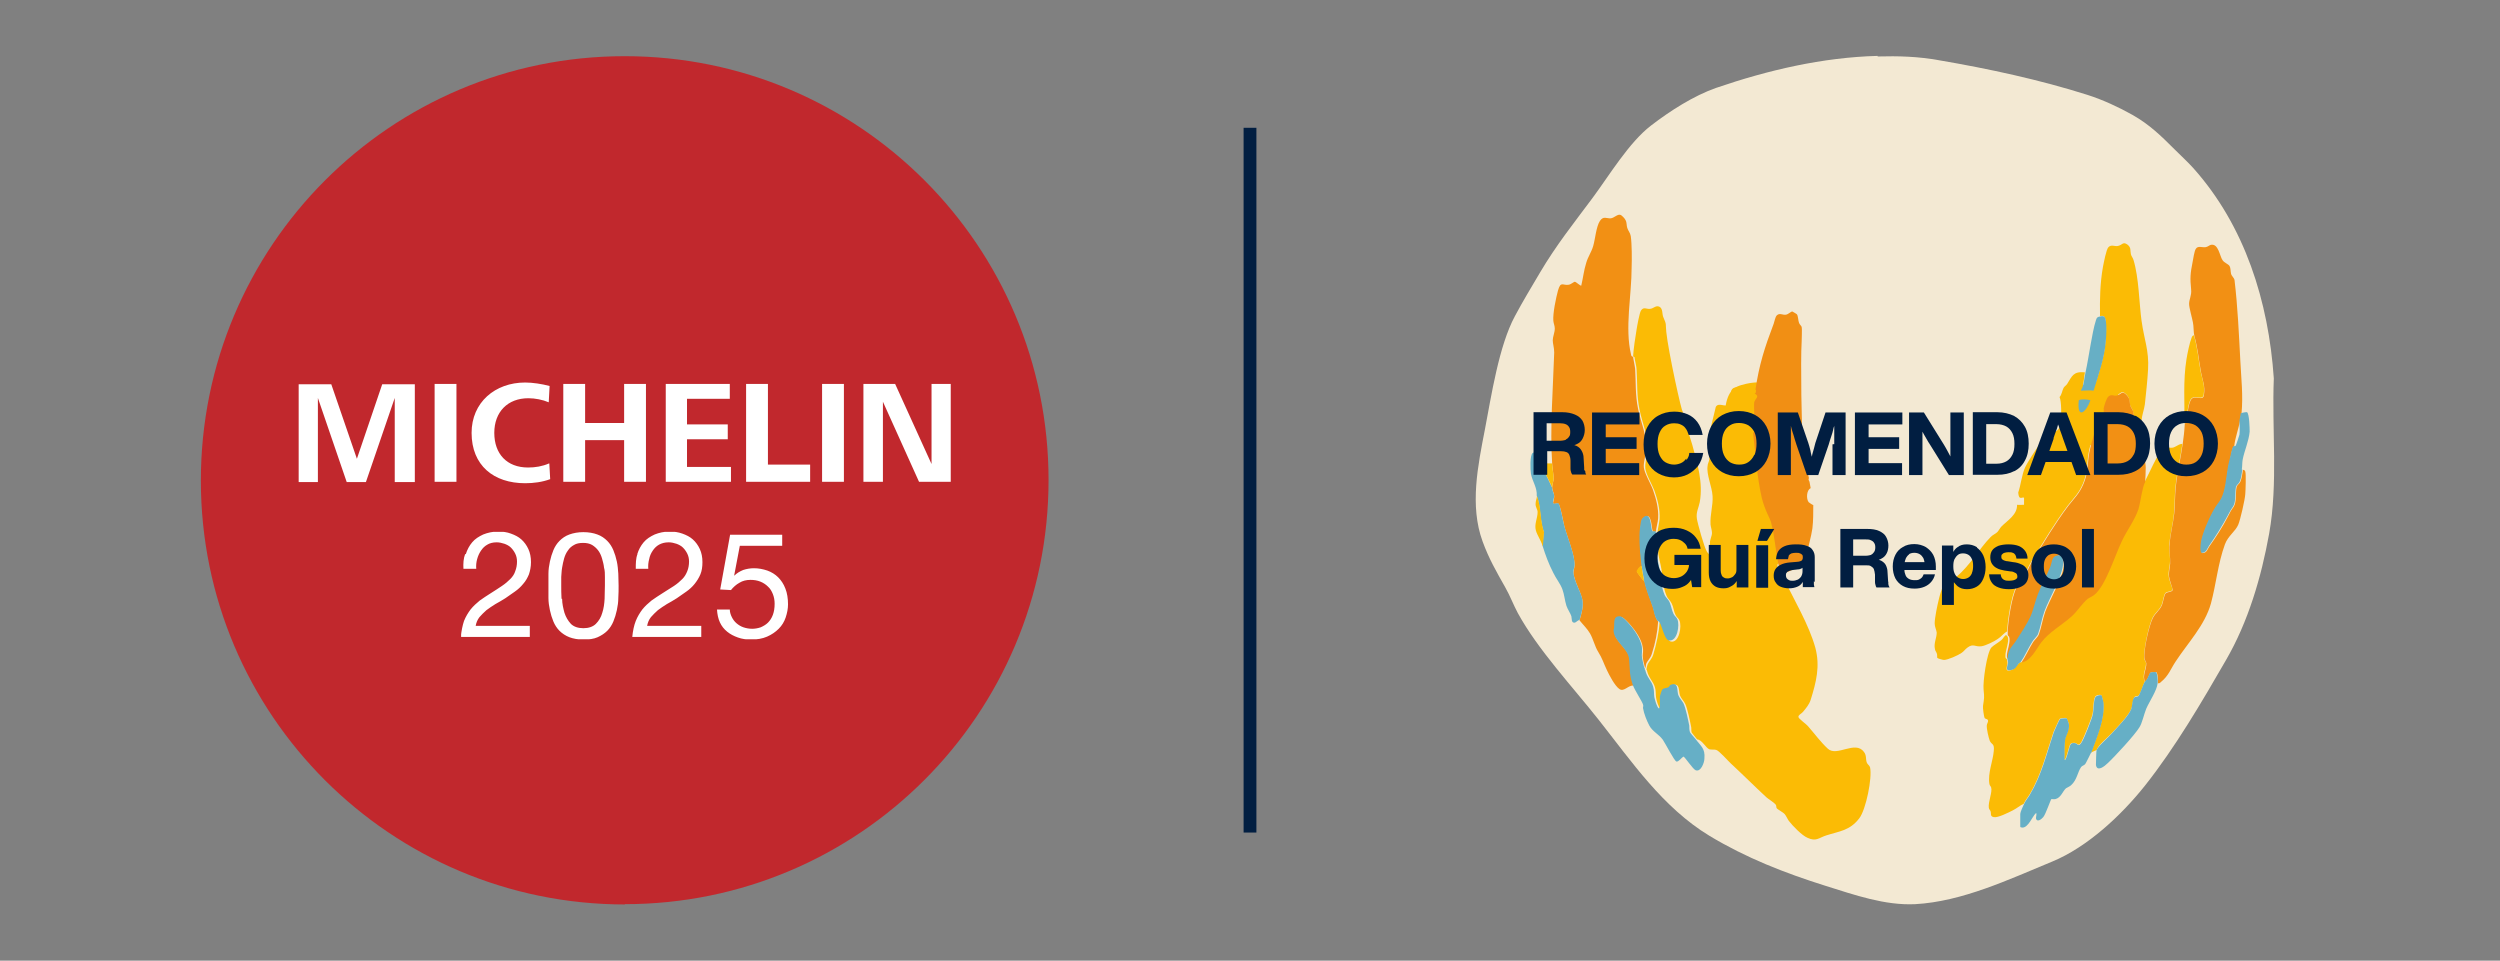 <?xml version="1.0" encoding="UTF-8"?>
<svg id="Capa_2" data-name="Capa 2" xmlns="http://www.w3.org/2000/svg" xmlns:xlink="http://www.w3.org/1999/xlink" viewBox="0 0 85.88 33">
  <rect x="0" y="0" width="85.88" height="33" fill="#808080" stroke="none"/>
  <defs>
    <style>
      .cls-1 {
        fill: none;
      }

      .cls-2 {
        fill: #f18f14;
      }

      .cls-3 {
        fill: #67afc5;
      }

      .cls-4 {
        fill: #f29014;
      }

      .cls-5 {
        fill: #fff;
      }

      .cls-6 {
        fill: #fbbb05;
      }

      .cls-7 {
        fill: #011e41;
      }

      .cls-8 {
        fill: #c1282d;
      }

      .cls-9 {
        fill: #f3e9d3;
      }

      .cls-10 {
        clip-path: url(#clippath);
      }

      .cls-11 {
        fill: #66afc6;
      }
    </style>
    <clipPath id="clippath">
      <rect class="cls-1" x="15.84" y="18.27" width="11.24" height="3.69"/>
    </clipPath>
  </defs>
  <g id="Capa_2-2" data-name="Capa 2">
    <g id="Capa_1-2" data-name="Capa 1-2">
      <g>
        <rect class="cls-1" width="42.92" height="33"/>
        <rect class="cls-1" x="42.96" width="42.92" height="33"/>
        <g>
          <g>
            <path class="cls-9" d="M64.49,1.94c.72-.02,1.41,0,2.12.13,1.7.29,3.46.67,5.1,1.19.53.17,1.07.42,1.55.69.58.33.97.71,1.44,1.18.21.21.45.43.64.64,1.78,1.99,2.59,4.59,2.77,7.23-.07,1.75.15,3.6-.16,5.33-.27,1.5-.72,3.03-1.48,4.34-.83,1.44-1.75,3.01-2.78,4.31-.81,1.02-1.98,2.12-3.2,2.62-1.48.61-3.08,1.37-4.7,1.46-1.04.05-2.09-.32-3.08-.63-1.4-.44-2.73-.96-3.99-1.72-1.6-.97-2.67-2.55-3.8-3.98-.9-1.14-2.09-2.41-2.78-3.67-.15-.28-.27-.6-.43-.88-.31-.55-.56-.98-.78-1.58-.45-1.23-.16-2.61.08-3.85.22-1.15.48-2.87,1.03-3.89.26-.49.58-1.02.87-1.51.55-.93,1.15-1.68,1.79-2.54.58-.78,1.26-1.92,2.02-2.5.65-.5,1.46-1.02,2.23-1.29,1.78-.61,3.66-1.05,5.55-1.1v.02Z"/>
            <path class="cls-6" d="M56.1,12.24c.02-.29.07-.62.12-.92.02-.13.1-.57.15-.65.09-.14.18-.05.3-.06.13,0,.21-.14.34-.07.12.07.08.25.13.36.12.27.07.21.1.5.07.69.54,2.81.56,2.72.03.31.24.82.33,1.15.18.65.38,1.31.26,1.98-.04.2-.13.34-.1.56.02.16.26,1.01.34,1.13.02.04.15.21.15.08s-.05-.22-.04-.38c0-.11.07-.23.07-.33,0-.09-.04-.2-.05-.29-.02-.35.09-.65.07-.98s-.22-.75-.17-1.04c0-.07.05-.14.06-.23.02-.19-.05-.39-.05-.6,0-.1.27-1.19.27-1.19,0,0,.02-.05.08-.07.09-.02.17.02.26.02.1-.57.37-.65.53-.7,1.83-.54,1.39,1.42.45,1.61l.13.63c-.02.24,0,.86.18,1.04,0,0,0,.02.02.02,0,.16-.02.44,0,.59,0,.04.04.1.07.12.02.23.15.43.21.65.13.47.16.99.26,1.46-.12,0-.06.16-.04.23.04.12.14.2.19.3.36.75.86,1.58,1.08,2.37.17.64.03,1.18-.16,1.79-.05.16-.16.29-.27.42-.05.06-.16.1-.15.17,0,.06.27.24.34.33.21.24.43.54.67.76.31.29.94-.3,1.24.11.1.13.05.25.1.37.02.06.09.09.11.16.08.36-.14,1.45-.37,1.75-.33.43-.68.44-1.14.59-.25.08-.34.22-.64.08-.19-.08-.51-.41-.64-.58-.05-.07-.09-.17-.14-.23-.06-.07-.26-.17-.28-.21-.02-.04,0-.09-.04-.13-.06-.07-.23-.17-.31-.24-.41-.38-.81-.78-1.22-1.16-.1-.09-.41-.45-.51-.47-.07-.02-.15,0-.23-.02-.12-.04-.25-.33-.42-.34-.04-.05-.18-.22-.19-.24-.02-.07,0-.14-.02-.21-.04-.2-.12-.6-.2-.77-.04-.09-.15-.2-.18-.29-.05-.16,0-.46-.27-.34-.04.02-.04.06-.07.08-.05.03-.15.02-.2.07-.03.03-.09.21-.09.24v.36s-.02.05-.03.06c-.07-.03-.15-.31-.16-.39-.02-.12,0-.23-.04-.36-.06-.21-.21-.31-.27-.56,0-.03-.02-.04-.02-.04v-.04s.02-.1.04-.15c.05-.11.15-.18.2-.36.1-.34.19-.74.21-1.09,0,0,.04,0,.07.05.07.11.17.59.32.62.29.05.38-.54.29-.73-.03-.07-.1-.11-.13-.18-.06-.11-.07-.27-.13-.39-.05-.11-.14-.17-.18-.27-.13-.31-.13-.62-.18-.93-.03-.2-.11-.43-.11-.62,0-.14.05-.29.05-.42,0-.07-.06-.18-.07-.21,0-.09.06-.34.07-.46.02-.33-.07-.67-.18-.98-.08-.21-.29-.56-.31-.76-.02-.16.05-.39.06-.55.04-.65-.14-.89-.26-1.47-.1-.49-.07-.89-.1-1.37,0-.11-.07-.35-.07-.43l-.05-.03Z"/>
            <path class="cls-4" d="M56.1,12.24c0,.08.06.32.07.43.03.48,0,.88.1,1.37.12.58.3.82.26,1.47,0,.17-.08.39-.06.55.02.2.23.54.31.76.11.31.2.65.18.98,0,.12-.08.36-.07.46-.03,0-.09.02-.11-.01-.05-.07-.03-.51-.19-.52-.06,0-.16.07-.18.13-.04.1-.07.41-.07.53,0,.33.03.73.07,1.06-.06,0-.17.15-.17.19,0,.03.21.3.26.34.06.3.2.6.29.89.06.19.05.31.17.48-.02.35-.1.76-.21,1.09-.05.18-.15.24-.2.36-.02.05,0,.11-.04.15-.03-.12-.08-.31-.08-.42,0-.1.03-.18,0-.3-.03-.25-.25-.57-.42-.76-.07-.08-.25-.28-.34-.28-.27,0-.15.3-.21.48,0,.38.49.6.53.98s0,.52.13.9c-.19-.02-.33.23-.49.12s-.35-.48-.43-.65c-.12-.25-.15-.39-.3-.63-.11-.17-.17-.44-.28-.63-.1-.17-.24-.3-.36-.45.07-.25.15-.49.09-.74-.07-.28-.25-.56-.3-.88,0-.09.04-.19.04-.28,0-.37-.25-.95-.35-1.32-.03-.12-.14-.75-.21-.79-.05-.03-.16.05-.18-.02,0-.03.05-.17.04-.24,0-.09-.06-.17-.07-.28,0-.12.05-.22.05-.32,0-.15-.04-.35-.05-.5-.08-1.23.03-2.59.07-3.83,0-.17-.05-.3-.05-.42s.07-.27.07-.4c0-.1-.04-.17-.05-.27-.02-.26.09-.78.16-1.04.1-.34.16-.16.38-.2.06-.01.18-.11.2-.1.04,0,.19.15.22.13.06-.25.09-.53.17-.78.06-.21.18-.37.24-.58.07-.24.1-.66.23-.86.12-.18.23-.08.37-.09.12-.01.23-.15.33-.12.05.01.16.13.18.18.05.09.03.18.06.27.03.1.1.16.12.28.04.26.04.8.03,1.08,0,.95-.24,2.08-.02,2.99,0,.04.03.07.06.08v-.02Z"/>
            <path class="cls-6" d="M74.97,15.24c-.07.5-.19,1-.24,1.5-.03.29-.02.59-.05.89-.03.36-.13.71-.16,1.07-.01.22.04.44.02.65-.01.16-.06.27-.04.44,0,.11.14.44.13.46-.02.09-.2.05-.25.13-.05.06-.08.29-.12.39-.08.19-.22.27-.31.44-.13.25-.33,1.15-.29,1.41,0,.06.06.11.06.16,0,.21-.15.43-.04.63-.05.09-.16.44-.21.48-.03.03-.09.02-.13.04-.07.04-.08.29-.11.38-.07.24-.5.67-.68.87-.11.12-.5.44-.52.58l-.2.09c.19-.53.48-1.15.42-1.72,0-.04-.05-.23-.07-.25-.04-.03-.19,0-.21.06-.07.13-.05.43-.09.6-.03.14-.31.83-.38.95-.11.17-.13.05-.22.03-.05-.01-.11,0-.15.03-.06.06-.12.45-.2.55-.04,0-.02-.05-.02-.08,0-.17,0-.45.02-.6.03-.19.16-.32.13-.56,0-.03-.06-.18-.07-.19-.03-.02-.19,0-.23.02-.03.02-.19.4-.22.46-.25.74-.41,1.45-.82,2.14-.07.12-.13.17-.2.32-.13.06-.24.16-.38.23s-.51.26-.65.23-.08-.12-.11-.2c-.01-.04-.05-.06-.06-.12-.03-.19.13-.55.08-.7-.01-.04-.05-.06-.06-.12-.06-.37.12-.78.15-1.13.03-.28-.08-.21-.14-.36-.04-.11-.11-.41-.1-.52,0-.06.06-.12.04-.18-.02-.05-.09-.04-.11-.07-.03-.04-.07-.36-.06-.42.04-.27.05-.28.02-.56-.03-.26.11-1.27.27-1.45.08-.08.25-.17.35-.26.06-.05.08-.13.16-.17,0,.03.05.05.05.07.06.15-.09.48-.08.66,0,.04,0,.08.05.1,0,.05.02.09.02.14,0,.09-.11.3.09.25.16-.04.18-.12.27-.22.02-.02.06-.04.07-.05.32-.05.5-.45.68-.69.27-.35.72-.6,1.05-.9.19-.17.37-.46.55-.6.07-.06.16-.08.23-.14.39-.31.72-1.37.94-1.84.17-.36.44-.7.57-1.1.07-.23.13-.77.23-.93,0,0,.05-.02.06-.06.16-.31.35-.75.53-1.02.14-.21.21-.08.39-.1.1-.01.2-.11.31-.13h.04Z"/>
            <path class="cls-4" d="M76.99,14.2c0,.06-.03.17-.04.24-.05.3-.17.59-.2.89-.07.03-.12.37-.14.47-.11.4-.1.76-.21,1.13-.09.3-.19.34-.32.57-.16.27-.43.88-.46,1.18,0,.06-.02.3.03.32.17,0,.18-.15.26-.25.2-.28.47-.7.62-1,.09-.17.09-.19.2-.34.11-.17.06-.5.1-.67.02-.09.09-.11.13-.19.05-.11.07-.29.09-.41.04,0,.07.02.08.06.03.09.01.65,0,.77-.01.19-.17.88-.24,1.05-.1.24-.35.38-.46.68-.24.66-.3,1.36-.48,2.03-.21.75-.79,1.35-1.21,1.99-.18.27-.24.49-.51.71-.03.03-.05.05-.1.04,0-.06,0-.36-.06-.38-.03,0-.17,0-.2.02-.02.02-.07.16-.1.21-.02.04-.07.07-.08.1-.11-.2.05-.43.04-.63,0-.05-.05-.1-.06-.16-.05-.26.16-1.17.29-1.41.09-.17.23-.25.31-.44.04-.1.07-.33.12-.39.06-.07.23-.04.25-.13,0-.02-.12-.36-.13-.46-.01-.17.03-.29.04-.44.01-.21-.04-.43-.02-.65.02-.36.12-.71.16-1.07.03-.3.02-.59.05-.89.05-.51.17-1,.24-1.5.03-.2.06-.46.07-.67.1-.21.1-.66.21-.84.12-.21.42.07.45-.17.05-.31-.05-.5-.1-.78-.08-.43-.11-.83-.23-1.25-.03-.1-.02-.35-.05-.47-.03-.16-.13-.5-.13-.63,0-.16.09-.29.07-.49-.04-.4-.03-.55.05-.95.02-.1.06-.38.11-.45.07-.12.22-.04.34-.06.07-.01.13-.07.18-.08.26-.05.3.39.4.53.06.09.2.13.24.2s.03.17.05.26c.02.09.1.13.12.22.11.92.15,1.85.2,2.78.03.62.1,1.18.04,1.81h-.01Z"/>
            <path class="cls-2" d="M61.96,15.01c.04.12.12.24.13.36.03.21-.03.48-.02.71,0,.12.05.23.07.34,0,.04-.04.02.02.13l.04.22c-.14.06-.16.36-.07.48.02.02.14.1.16.1,0,.27,0,.54-.03.8-.03.22-.18.88-.29,1.05-.11.18-.33.36-.52.43-.28.11-.31,0-.36-.26-.1-.47-.13-.99-.26-1.46-.02-.08-.21-.4-.31-.81-.16-.7-.23-1.61-.23-1.61l-.07-.62s.12-.1.18-.12l-.16-.25c.05-.06,0-.54.02-.67.02-.14.21-.2.02-.31.03-.03.02-.07.02-.11.13-.89.32-1.47.63-2.29.03-.08.05-.23.11-.29.1-.09.2,0,.31-.02.08-.01.17-.11.22-.11,0,0,.16.09.16.1.04.06.04.21.07.29.02.06.08.1.09.14.02.07,0,.43,0,.53-.04.58,0,3.16.04,3.27l.03-.02Z"/>
            <path class="cls-11" d="M56.5,22.95v.04l.02.04c.06.25.21.35.27.56.04.13.02.24.04.36.02.09.09.36.16.39,0,0,.03-.05.03-.06v-.36s.06-.22.09-.24c.05-.05.15-.04.2-.07.04-.02.04-.07.07-.08.29-.12.22.18.27.34.03.09.13.2.18.29.08.17.16.57.2.77,0,.07,0,.14.02.21,0,.03.15.19.19.24.19.26.34.32.31.68,0,.13-.12.47-.3.4-.1-.04-.37-.46-.42-.47-.06.03-.17.19-.24.17-.07-.01-.39-.64-.47-.75-.14-.19-.35-.28-.46-.48-.09-.17-.19-.42-.22-.61,0-.04.02-.08,0-.12-.02-.09-.28-.48-.35-.67-.13-.38-.09-.53-.13-.9s-.53-.6-.53-.98c.06-.18-.06-.49.21-.48.1,0,.27.2.34.28.17.19.38.51.42.76.02.12,0,.2,0,.3,0,.11.06.3.08.42l.02.02Z"/>
            <path class="cls-11" d="M71.83,25.86s-.17.35-.2.39c-.05.05-.1.05-.14.1-.12.17-.14.44-.34.62-.05.05-.12.07-.18.11-.12.11-.17.32-.36.37-.04.01-.11,0-.14,0-.03.02-.19.51-.28.62-.06.07-.21.19-.25.05-.01-.04.05-.22-.01-.18-.12.12-.25.48-.45.49-.03,0-.08-.01-.08-.03v-.44c0-.06.1-.28.13-.34.07-.15.13-.2.2-.32.41-.69.57-1.4.82-2.14.02-.06.19-.44.22-.46.03-.02.2-.03.23-.02.01,0,.06.16.07.19.03.24-.1.37-.13.56-.02.15-.02.43-.02.6,0,.02-.01.08.02.08.08-.1.14-.49.2-.55.04-.04.09-.04.15-.03.08.02.11.15.22-.03.08-.12.35-.8.38-.95.04-.17.02-.47.09-.6.03-.05.17-.09.21-.06.02.01.06.21.07.25.05.58-.23,1.19-.42,1.72h-.01Z"/>
            <path class="cls-11" d="M52.79,17.04c.02-.3-.15-.49-.2-.77-.02-.13-.04-.63.06-.71.02-.02.17-.05.2-.03.04.02.08.31.1.37,0,.04.05.07.06.09,0,.04,0,.1.03.16.08.2.19.4.28.6,0,.11.06.19.07.28,0,.07-.05.21-.04.24.02.07.12,0,.18.02.07.04.17.67.21.79.1.37.35.95.35,1.32,0,.08-.05.19-.04.28.04.32.23.6.3.88.06.26-.02.5-.09.74-.06,0-.11.08-.17.09-.12.01-.09-.14-.11-.22-.03-.1-.13-.24-.17-.36-.06-.19-.07-.38-.14-.57s-.22-.37-.31-.56c-.16-.31-.27-.61-.37-.93l.04-.48c-.14-.4-.09-.84-.24-1.24h0Z"/>
            <path class="cls-3" d="M77.03,16.13c-.02.12-.04.31-.09.41-.03.08-.1.1-.13.19-.04.18.01.51-.1.67s-.11.18-.2.34c-.16.3-.42.72-.62,1-.07.1-.09.25-.26.25-.06-.02-.04-.26-.03-.32.03-.31.3-.91.46-1.18.13-.23.23-.27.32-.57.11-.37.1-.73.21-1.13.03-.09.08-.44.14-.47.01,0,.05.02.07-.01s.12-.34.13-.38c.02-.16,0-.33,0-.49.01-.07.04-.18.04-.24.03-.02.21-.05.22-.04.08.06.09.55.09.67-.03.33-.18.65-.24.96-.02.11-.01.23-.03.34h.02Z"/>
            <path class="cls-11" d="M73.68,23.42s.06-.07.08-.1c.03-.05.08-.19.1-.21.03-.02.16-.03.2-.02.05.02.07.32.06.38-.03.26-.28.62-.39.87-.08.19-.14.5-.24.65-.15.25-.85,1.01-1.09,1.23-.1.1-.36.31-.4.06,0-.05.01-.45.02-.5.03-.13.41-.45.52-.58.18-.2.62-.64.68-.87.03-.1.03-.34.11-.38.04-.02.1-.01.13-.04.05-.05.16-.4.21-.48h.01Z"/>
            <path class="cls-6" d="M75.37,11.53c.12.42.15.82.23,1.25.06.28.15.47.1.78-.04.23-.33-.04-.45.17-.11.19-.11.63-.21.84.01-.74-.05-1.49.07-2.23.03-.19.11-.58.18-.75.02-.04.03-.07.08-.07h0Z"/>
            <path class="cls-6" d="M52.99,18.75c-.06-.2-.18-.35-.23-.53-.06-.21.06-.42.06-.63,0-.09-.07-.16-.07-.27s.04-.19.05-.28c.15.4.1.84.24,1.24l-.04.48h-.01Z"/>
            <path class="cls-6" d="M53.32,15.93c0,.15.05.35.05.5,0,.1-.05.2-.05.32-.08-.2-.2-.4-.28-.6-.02-.06-.02-.12-.03-.16.06-.11.21-.06.31-.07h0Z"/>
            <path class="cls-6" d="M60.32,13.4s0,.08-.02.11c-.18-.11-.67-.13-.84-.04.04-.23.28-.15.43-.18.05-.01.07-.06.14-.06.15,0,.2.11.3.18h0Z"/>
            <path class="cls-3" d="M56.39,19.44c-.04-.32-.08-.73-.07-1.06,0-.12.03-.43.07-.53.03-.06.12-.14.18-.13.16.02.14.45.19.52.02.03.08,0,.11.01,0,.03.06.14.07.21,0,.13-.05.29-.05.42,0,.19.08.43.11.62.04.32.05.62.18.93.04.1.13.15.18.27s.07.27.13.39c.03.07.1.11.13.18.09.2,0,.78-.29.73-.15-.02-.24-.51-.32-.62-.03-.05-.07-.05-.07-.05-.12-.18-.11-.3-.17-.48-.1-.29-.23-.6-.29-.89-.03-.16-.07-.38-.09-.53h0Z"/>
            <path class="cls-4" d="M56.52,23.04l-.02-.04s0,.01.02.04Z"/>
            <path class="cls-6" d="M56.39,19.44c.02.15.06.38.09.53-.05-.04-.26-.31-.26-.34,0-.04.11-.2.17-.19Z"/>
            <path class="cls-6" d="M57.33,13.73c.18.03.1.4.02.4h-.39v-.4c.11.01.26-.02.37,0Z"/>
            <path class="cls-6" d="M73.57,11.05c-.09-.65-.09-1.49-.28-2.12-.02-.07-.08-.14-.09-.2-.03-.13.02-.22-.12-.33-.16-.11-.17.02-.33.05-.12.02-.22-.06-.32.04-.08.08-.16.54-.19.68-.1.57-.11,1.12-.1,1.69.13-.03.17.01.19.15.03.16.02.51,0,.68-.03.49-.18.96-.33,1.43-.06,0-.13.02-.2.05-.1.04-.18.05-.25.06.04-.14.04-.29.07-.44-.4-.04-.44.13-.61.4-.03.05-.09.08-.12.13-.05.09-.06.23-.14.32.07.15.06.65.05.83-.02.31-.18.4-.47.41,0,.16-.15.22-.23.33-.14.19-.45.66-.54.86-.11.25-.14.59-.23.85.02.3.15.13.2.18v.24c-.07,0-.17.01-.24,0,.01.34-.32.53-.53.74-.06.06-.1.15-.15.2-.06.06-.17.1-.23.17-.39.4-.71.98-1.16,1.35-.11.09-.4.24-.47.35-.05.07-.13.35-.15.45-.05.2-.14.63-.14.82,0,.11.06.22.07.31,0,.19-.11.37-.06.57,0,.05.06.11.07.17.01.04,0,.11.01.13.01.02.19.07.23.07.13,0,.49-.16.6-.24.08-.05.13-.13.2-.18.21-.16.26-.02.49-.05.14-.02.45-.17.57-.26.12-.08.19-.19.31-.25.01-.36.14-1.2.3-1.51.07-.14.2-.24.27-.37.1-.17.15-.34.26-.52.4-.65.79-1.31,1.25-1.92.21-.27.38-.42.52-.75.17-.4.13-.67.2-1.07.02-.09.03-.17.06-.26.19.04.35.04.5-.02.29-.13,1.02-.67.99-.91-.02-.16-.33-.55-.54-.81.11-.05.14-.16.3.02.12.14.07.23.12.37.02.06.07.1.09.18.02.07.03.17.03.25.05,0,.07-.05.12-.05,0,0,.08.12.15.11,0-.13.09-.38.11-.54.04-.38.09-.82.11-1.2.04-.64-.14-1.05-.22-1.65h0Z"/>
            <path class="cls-4" d="M72.26,14.06c.01-.09.1-.39.17-.44.11-.09.18-.01.28-.03.16-.03.18-.21.36,0,.12.14.07.23.12.37.02.06.07.1.09.18.02.07.03.17.03.25.05,0,.07-.05.12-.05,0,0,.08.12.15.11,0,.03.04.29.05.32.01.04.07.07.09.11.12.22-.02.69-.03.94,0,.09.02.16.02.24,0,.17-.01.33-.02.5-.1.17-.16.7-.23.93-.13.39-.4.73-.57,1.1-.23.47-.55,1.52-.94,1.84-.07.06-.16.09-.23.14-.18.14-.36.43-.55.6-.33.3-.79.55-1.05.9-.18.24-.36.64-.68.69.14-.2.26-.48.4-.7.05-.08.17-.18.2-.27.08-.21.13-.53.22-.78.16-.43.64-1.23.64-1.65,0-.21-.06-.34-.28-.24-.1.05-.11.23-.15.34-.13.32-.3.62-.43.95-.1.25-.16.57-.27.8-.08.19-.35.61-.47.79-.18.27-.26.26-.31.64-.05-.02-.04-.06-.05-.1,0-.18.14-.51.08-.66,0-.02-.05-.04-.05-.07v-.11c.01-.36.14-1.2.3-1.51.07-.14.2-.24.27-.37.1-.17.15-.34.26-.52.4-.65.79-1.31,1.25-1.92.21-.27.38-.42.52-.75.17-.4.13-.67.2-1.07.04-.22.11-.45.17-.66.45-.07.3-.55.33-.84h0Z"/>
            <path class="cls-3" d="M69.41,22.75s-.05.03-.07.05c-.08.11-.1.19-.27.22-.21.05-.1-.16-.09-.25,0-.05-.02-.09-.02-.14.04-.37.13-.37.31-.64.12-.18.39-.61.47-.79.11-.23.17-.55.27-.8.13-.33.3-.63.43-.95.04-.11.05-.29.15-.34.22-.1.28.03.28.24,0,.41-.48,1.21-.64,1.65-.09.25-.14.57-.22.78-.03.08-.15.18-.2.27-.14.22-.26.5-.4.7Z"/>
            <path class="cls-3" d="M71.92,13.42c-.11-.02-.32,0-.44,0,.12-.2.11-.41.16-.62.07-.32.12-.65.18-.98.04-.23.11-.61.18-.82.03-.1.05-.11.15-.13.13-.03.17.01.19.15.03.16.02.51,0,.68-.04.59-.25,1.16-.42,1.72Z"/>
            <path class="cls-3" d="M71.81,13.75c-.14.41-.47.69-.4,0,.08-.05.31-.03.4,0Z"/>
          </g>
          <g>
            <path class="cls-7" d="M54.42,16.17s0-.06,0-.1l-.02-.33c0-.11-.03-.19-.07-.26-.04-.07-.09-.12-.17-.16-.02-.01-.05-.02-.08-.03.03-.01.07-.02.1-.04.09-.04.15-.11.19-.19.04-.08.07-.18.07-.29,0-.12-.03-.23-.08-.32-.06-.09-.14-.16-.26-.21s-.26-.08-.43-.08h-.99v2.15h.47v-.81h.47c.08,0,.14.01.19.03.05.02.08.05.1.1.02.05.04.11.04.2v.22s0,.02,0,.03v.02s0,.08.02.11c0,.03.02.06.04.09h.48s-.03-.04-.03-.07,0-.05-.02-.08l-.02.02ZM53.79,15.11s-.11.03-.18.03h-.48v-.6h.46c.07,0,.14.01.19.03.05.02.09.05.12.1.03.04.04.1.04.16s0,.13-.04.17c-.03.05-.07.08-.12.1h.01Z"/>
            <polygon class="cls-7" points="54.69 16.32 56.31 16.32 56.31 15.91 55.16 15.91 55.16 15.42 56.22 15.42 56.22 15.02 55.16 15.02 55.16 14.58 56.32 14.58 56.32 14.17 54.69 14.17 54.69 16.32"/>
            <path class="cls-7" d="M57.92,15.76c-.05.07-.11.12-.18.15s-.15.05-.23.05c-.11,0-.21-.03-.3-.08s-.15-.14-.2-.24c-.05-.11-.07-.24-.07-.39s.02-.28.07-.39c.05-.11.11-.19.2-.24.08-.05.18-.08.3-.08.08,0,.16.01.22.04.07.03.13.07.17.13.05.06.08.14.11.23h.48c-.03-.17-.09-.32-.18-.44s-.2-.21-.34-.27-.29-.09-.46-.09c-.21,0-.39.05-.55.14s-.28.22-.37.39-.13.37-.13.6.04.43.13.6.21.3.37.39.34.14.54.14c.17,0,.33-.03.47-.1s.26-.17.36-.29c.09-.13.15-.28.18-.45h-.48c0,.1-.05.18-.1.25v-.05Z"/>
            <path class="cls-7" d="M60.68,15.83c.09-.17.14-.37.14-.59s-.05-.42-.14-.59-.22-.3-.38-.39-.35-.14-.57-.14-.4.05-.57.14c-.16.09-.29.22-.38.39s-.14.37-.14.59.04.42.14.59c.09.17.22.3.38.39s.35.14.57.14.4-.05.57-.14c.16-.09.29-.22.38-.39ZM60.26,15.63c-.05.11-.12.19-.21.25s-.19.08-.31.08-.22-.03-.31-.08c-.09-.06-.16-.14-.21-.25s-.07-.24-.07-.39.02-.28.07-.39c.05-.11.12-.19.21-.24.09-.06.19-.08.31-.08s.23.03.32.08c.09.06.16.14.21.24.05.11.07.24.07.39s-.02.28-.07.39h0Z"/>
            <path class="cls-7" d="M62.95,15.27v1.05h.45v-2.15h-.69l-.35,1.05c-.03.12-.06.24-.1.37,0,.03-.02.07-.02.1-.02-.07-.04-.15-.05-.22-.02-.08-.04-.16-.07-.25l-.36-1.05h-.69v2.15h.45v-1.69s.02.08.03.12c.02.06.03.11.05.16s.03.11.05.17.04.12.06.19l.36,1.05h.39l.36-1.05c.03-.11.06-.2.09-.29.03-.08.05-.16.07-.25,0-.03.02-.06.03-.1,0,.1,0,.18,0,.26v.37h-.05Z"/>
            <polygon class="cls-7" points="65.34 15.91 64.19 15.91 64.19 15.42 65.24 15.42 65.24 15.02 64.19 15.02 64.19 14.58 65.35 14.58 65.35 14.17 63.72 14.17 63.72 16.32 65.34 16.32 65.34 15.91"/>
            <path class="cls-7" d="M66.04,15.29v-.46c.04.07.08.15.13.23.04.08.09.15.14.23l.64,1.03h.51v-2.15h-.46v1.51c-.03-.06-.06-.11-.09-.17-.04-.08-.09-.16-.13-.23l-.69-1.11h-.51v2.15h.46v-1.03Z"/>
            <path class="cls-7" d="M69.19,16.19c.16-.08.29-.21.37-.37.09-.16.13-.36.13-.58s-.04-.42-.13-.58-.21-.28-.37-.37c-.16-.08-.36-.13-.58-.13h-.84v2.15h.84c.23,0,.42-.04.59-.13h0ZM68.23,15.92v-1.35h.35c.13,0,.25.03.34.08s.16.13.21.23c.05.1.07.22.07.37s-.02.27-.07.37c-.05.1-.12.18-.21.23-.09.05-.2.08-.34.08h-.35Z"/>
            <path class="cls-7" d="M70.11,16.32l.16-.45h.89l.16.45h.49l-.82-2.15h-.56l-.79,2.15h.48-.01ZM70.54,15.06c.03-.08.05-.16.08-.23s.05-.14.07-.21c0-.01,0-.03.01-.04,0,.02.01.03.02.05.02.07.04.14.07.21s.05.15.08.23l.15.42h-.62l.15-.43h-.01Z"/>
            <path class="cls-7" d="M73.35,14.29c-.16-.08-.36-.13-.58-.13h-.84v2.15h.84c.23,0,.42-.04.59-.13.16-.08.29-.21.37-.37.09-.16.13-.36.13-.58s-.04-.42-.13-.58-.21-.28-.37-.37h0ZM73.3,15.61c-.05.1-.12.18-.21.23-.09.05-.2.08-.34.08h-.35v-1.35h.35c.13,0,.25.03.34.08s.16.13.21.23c.05.1.07.22.07.37s-.02.27-.07.37h0Z"/>
            <path class="cls-7" d="M76.05,14.65c-.09-.17-.22-.3-.38-.39-.16-.09-.35-.14-.57-.14s-.4.05-.57.14c-.16.09-.29.22-.38.39s-.14.37-.14.59.05.42.14.59.22.3.38.39c.16.09.35.14.57.14s.4-.05.57-.14c.16-.09.29-.22.38-.39s.14-.37.14-.59-.05-.42-.14-.59ZM75.63,15.63c-.05.11-.12.19-.21.25s-.2.08-.32.08-.22-.03-.31-.08c-.09-.06-.16-.14-.21-.25-.05-.11-.07-.24-.07-.39s.02-.28.07-.39c.05-.11.12-.19.21-.24.09-.06.19-.08.31-.08s.23.03.32.08c.09.06.16.14.21.24.05.11.07.24.07.39s-.02.28-.07.39Z"/>
            <path class="cls-7" d="M57.52,19.41h.5c0,.08-.03.15-.07.22-.05.07-.11.13-.19.17s-.17.06-.26.06c-.11,0-.21-.03-.3-.08-.08-.05-.15-.13-.19-.23-.04-.1-.07-.22-.07-.36s.02-.27.07-.37.11-.18.19-.23c.08-.05.18-.08.29-.08.08,0,.15.01.22.04s.12.07.17.12c.05.05.08.11.09.18h.45c-.02-.14-.07-.27-.16-.38-.08-.11-.19-.19-.32-.25s-.28-.09-.45-.09c-.2,0-.38.04-.53.13-.15.09-.27.21-.35.37-.08.16-.12.34-.12.55s.04.39.12.55c.08.16.19.28.33.37.15.09.32.13.51.13.13,0,.24-.02.35-.07.11-.04.2-.11.27-.21,0,0,.02-.02.02-.03l.04.25h.31v-1.11h-.92v.35Z"/>
            <path class="cls-7" d="M59.65,19.54c0,.07,0,.13-.04.18s-.07.09-.11.11c-.05.02-.09.04-.14.04s-.1,0-.14-.03c-.04-.02-.07-.05-.08-.09-.02-.04-.03-.09-.03-.14v-.89h-.41v.95c0,.12.02.22.06.3s.1.14.17.18.17.06.27.06c.08,0,.15-.01.21-.04.06-.03.12-.06.17-.11.03-.03.05-.06.08-.1v.22h.4v-1.46h-.41v.82Z"/>
            <polygon class="cls-7" points="60.37 18.58 60.7 18.58 60.95 18.17 60.49 18.17 60.37 18.58"/>
            <rect class="cls-7" x="60.33" y="18.73" width=".41" height="1.46"/>
            <path class="cls-7" d="M62.34,19.99v-.85c0-.09-.02-.17-.07-.24-.04-.07-.11-.12-.21-.15-.1-.04-.22-.05-.37-.05s-.29.02-.38.06c-.1.04-.17.1-.22.17-.05.08-.07.17-.08.28h.41s.02-.1.03-.13c.02-.03.05-.05.09-.07.04-.01.09-.02.15-.02s.11,0,.14.02c.04.01.06.03.08.05.02.02.02.06.02.09h0s0,.06-.02.08c0,.02-.04.04-.07.05-.03.01-.07.02-.11.02l-.24.02c-.13.01-.24.04-.32.08s-.14.09-.18.15-.06.14-.06.22c0,.1.02.18.07.24.04.07.1.12.18.15s.17.05.28.05.19-.02.27-.05.14-.08.18-.14c0-.01.02-.02.02-.04v.05s0,.04,0,.07v.07h.4s-.02-.06-.02-.1,0-.07,0-.1l.03.02ZM61.88,19.8s-.07.09-.12.11-.11.04-.17.04c-.05,0-.09,0-.13-.02-.03-.01-.06-.04-.08-.06-.02-.03-.03-.06-.03-.1s0-.07.02-.09c.02-.03.04-.05.08-.06.03-.02.08-.03.14-.04l.17-.02c.06,0,.1-.02.14-.04,0,0,.02-.01.02-.02v.13c0,.07-.02.13-.05.18h0Z"/>
            <path class="cls-7" d="M64.87,20.05s0-.06-.01-.09l-.02-.31c0-.1-.03-.18-.06-.24s-.09-.11-.16-.15c-.02-.01-.05-.02-.08-.03.03-.01.06-.02.09-.04.08-.04.14-.1.18-.18.04-.07.06-.17.06-.27,0-.11-.03-.21-.08-.3s-.13-.15-.24-.2c-.11-.05-.24-.07-.41-.07h-.92v2.01h.44v-.76h.44c.07,0,.13,0,.17.03s.08.05.1.1c.02.05.03.11.04.19v.25s0,.07.02.11c0,.03.02.06.03.08h.45s-.02-.04-.03-.06c0-.02-.01-.05-.02-.07h.01ZM64.28,19.06s-.1.03-.17.03h-.45v-.56h.43c.07,0,.13,0,.18.03.05.02.09.05.11.09.03.04.04.09.04.15s-.01.12-.04.16c-.03.04-.06.08-.11.1h.01Z"/>
            <path class="cls-7" d="M66.15,18.79c-.11-.06-.24-.1-.39-.1s-.28.03-.39.1c-.11.06-.2.15-.26.27-.06.12-.09.25-.09.4s.03.29.09.41c.06.11.15.2.26.26s.24.09.4.09c.12,0,.23-.02.33-.06.1-.04.18-.1.24-.17s.11-.16.13-.26h-.39s-.03.08-.06.11-.06.05-.1.07-.09.02-.14.02c-.08,0-.14-.01-.2-.04-.05-.03-.1-.07-.12-.13-.02-.05-.04-.11-.04-.18h1.08v-.12c0-.15-.03-.28-.09-.4-.06-.11-.15-.2-.26-.27ZM65.57,19.04c.05-.03.11-.05.19-.05s.14.02.19.05c.05.03.09.08.12.13.02.04.03.09.04.14h-.68s.02-.09.04-.13c.03-.06.07-.11.12-.14h-.02Z"/>
            <path class="cls-7" d="M67.9,18.79c-.1-.06-.21-.09-.34-.09s-.23.03-.32.1c-.06.04-.1.09-.14.16v-.22h-.39v2.04h.41v-.78s.08.1.13.14c.09.07.19.1.32.1s.24-.03.34-.09.17-.15.22-.27c.05-.11.08-.25.08-.4s-.03-.29-.08-.4c-.05-.11-.13-.2-.22-.27v-.02ZM67.74,19.69c-.03.07-.07.12-.12.15-.05.03-.11.05-.18.05s-.13-.02-.18-.05c-.05-.03-.09-.08-.12-.15-.03-.07-.04-.14-.04-.24s.01-.17.04-.24c.03-.06.07-.11.12-.15s.11-.05.18-.05.13.02.18.05c.05.03.09.08.12.15.03.06.04.14.04.23s-.01.17-.04.24h0Z"/>
            <path class="cls-7" d="M69.44,19.39c-.08-.04-.17-.07-.29-.08l-.18-.03c-.06,0-.1-.02-.13-.03s-.06-.03-.07-.05c-.02-.02-.02-.05-.02-.08s0-.06.03-.08c.02-.02.04-.04.08-.05.03-.01.08-.02.13-.02.06,0,.11,0,.15.02.04.01.07.04.09.07.02.03.03.07.04.13h.38c0-.1-.03-.19-.08-.26s-.12-.13-.21-.17c-.1-.04-.22-.06-.37-.06-.13,0-.25.02-.34.05-.09.04-.17.09-.21.15-.05.07-.07.15-.07.25,0,.08.02.16.06.22s.09.11.17.15c.07.04.16.06.26.08l.21.03c.06,0,.11.02.14.04.03.01.06.03.07.05.01.02.02.05.02.08s0,.06-.03.08c-.02.02-.05.04-.09.05s-.09.02-.15.02c-.07,0-.12,0-.16-.02-.04-.01-.07-.04-.1-.07-.02-.03-.04-.08-.04-.13h-.4c0,.11.04.21.09.28.05.08.13.13.23.17.1.04.22.06.36.06s.26-.02.36-.06c.1-.04.18-.09.23-.16s.08-.16.08-.26c0-.08-.02-.16-.06-.22s-.09-.11-.17-.15h-.01Z"/>
            <path class="cls-7" d="M70.95,18.79c-.12-.06-.25-.09-.4-.09s-.28.03-.4.09-.21.15-.27.27-.1.25-.1.4.03.29.1.4c.06.12.15.2.27.27.12.06.25.09.4.09s.28-.03.4-.09.21-.15.27-.27.1-.25.1-.4-.03-.29-.1-.4c-.06-.12-.15-.2-.27-.27ZM70.86,19.7c-.03.07-.07.11-.12.15-.05.03-.11.05-.18.05s-.13-.02-.19-.05c-.05-.03-.09-.08-.12-.15-.03-.06-.04-.14-.04-.24s.01-.18.04-.24c.03-.07.07-.11.12-.15.05-.03.12-.05.19-.05s.13.02.18.05c.05.03.09.08.12.15.03.07.04.15.04.24s-.01.17-.04.24Z"/>
            <rect class="cls-7" x="71.52" y="18.17" width=".41" height="2.01"/>
          </g>
        </g>
        <g>
          <path class="cls-8" d="M21.46,31.06c8.05,0,14.56-6.53,14.56-14.57S29.51,1.93,21.46,1.93s-14.56,6.53-14.56,14.58,6.53,14.56,14.57,14.56"/>
          <path class="cls-5" d="M30.33,16.55v-2.75l1.24,2.75h1.09v-3.36h-.66v2.75l-1.25-2.75h-1.09v3.36h.67ZM28.99,13.19h-.75v3.36h.75v-3.36ZM27.83,16.55v-.59h-1.45v-2.77h-.75v3.36h2.2ZM25.11,16.55v-.51h-1.51v-.95h1.4v-.51h-1.4v-.88h1.47v-.51h-2.2v3.36h2.24ZM20.1,16.55v-1.43h1.34v1.43h.75v-3.36h-.75v1.34h-1.34v-1.34h-.75v3.36h.75ZM18.86,15.92c-.23.1-.47.14-.72.14-.73,0-1.16-.47-1.16-1.19s.46-1.19,1.17-1.19c.23,0,.49.05.7.14l.03-.56c-.26-.07-.58-.12-.84-.12-1.03,0-1.84.68-1.84,1.73,0,1.12.76,1.73,1.84,1.73.29,0,.59-.04.86-.14l-.03-.54h-.01ZM15.68,13.19h-.75v3.36h.75v-3.36ZM10.92,16.56v-2.89l.99,2.89h.66l.99-2.89v2.89h.69v-3.36h-1.12l-.87,2.56-.88-2.56h-1.12v3.36h.67,0Z"/>
          <g class="cls-10">
            <path class="cls-5" d="M25.42,18.72l-.2,1.05h.01c.08-.08.18-.14.3-.19.12-.04.25-.06.37-.06.16,0,.31.03.46.08.14.05.27.13.37.23s.19.23.25.39c.06.15.09.34.09.54,0,.15-.03.3-.08.45-.05.15-.13.28-.24.39-.11.11-.24.2-.4.27-.16.07-.34.1-.56.1-.16,0-.3-.02-.44-.07-.14-.05-.26-.11-.37-.2-.11-.09-.19-.19-.25-.32-.06-.13-.09-.28-.1-.44h.44c0,.09.03.18.07.26.04.08.09.15.16.21.07.06.15.11.24.14.09.03.19.05.3.05.1,0,.2-.02.29-.05.09-.04.18-.09.25-.16.07-.07.13-.16.17-.27.04-.11.06-.23.06-.38,0-.12-.02-.23-.06-.33-.04-.1-.09-.19-.17-.26-.07-.07-.16-.13-.26-.17-.1-.04-.21-.06-.34-.06-.14,0-.27.03-.38.1-.11.06-.21.15-.29.25l-.37-.02.34-1.88h1.79v.38h-1.47ZM21.89,19.04c.05-.16.12-.29.22-.41.1-.12.23-.2.38-.27.15-.06.32-.1.51-.1.16,0,.3.02.44.07.14.05.26.11.36.2.1.09.18.2.24.33.06.13.09.28.09.45,0,.16-.02.3-.07.42-.05.12-.12.23-.2.33-.08.1-.18.19-.28.26-.11.08-.21.15-.33.23-.11.07-.23.14-.34.2-.11.07-.22.14-.31.21-.09.08-.17.16-.24.24-.07.09-.11.19-.13.3h1.86v.38h-2.37c.02-.21.06-.4.12-.55.06-.15.14-.28.23-.4.09-.11.2-.21.31-.3.12-.08.24-.17.36-.24.15-.1.29-.18.41-.26.12-.08.21-.16.29-.24s.13-.17.17-.27c.04-.1.06-.21.06-.33,0-.1-.02-.19-.06-.27-.04-.08-.09-.15-.15-.21-.06-.06-.14-.1-.22-.13-.09-.03-.18-.05-.27-.05-.13,0-.24.03-.33.08-.09.05-.16.12-.22.21-.06.09-.1.18-.12.29-.03.11-.04.22-.03.33h-.43c0-.18,0-.36.06-.51M18.84,19.71c0-.14.02-.28.05-.42.03-.14.07-.27.12-.39.05-.12.12-.23.21-.32.09-.09.2-.17.34-.22.14-.05.3-.08.48-.08s.35.03.48.08c.14.05.25.13.34.22.09.09.16.2.21.32.05.12.09.25.12.39.03.14.04.28.05.42,0,.14.01.28.01.41s0,.27-.01.42c0,.14-.02.28-.05.42-.03.14-.07.27-.12.39-.05.12-.12.23-.21.32-.09.09-.2.16-.33.22s-.3.08-.49.08-.35-.03-.48-.08c-.13-.05-.25-.13-.34-.22-.09-.09-.16-.2-.21-.32-.05-.12-.09-.25-.12-.39-.03-.14-.05-.28-.05-.42,0-.14,0-.28,0-.42s0-.27,0-.41M19.31,20.57c0,.17.04.33.08.48.05.15.12.27.22.38.1.1.25.15.43.15s.33-.05.43-.15c.1-.1.18-.23.22-.38.05-.15.07-.31.08-.48,0-.17.01-.32.01-.46,0-.09,0-.19,0-.29,0-.11,0-.22-.03-.32-.01-.11-.04-.21-.07-.32-.03-.1-.07-.19-.13-.27-.06-.08-.13-.14-.21-.19-.09-.05-.19-.07-.31-.07s-.23.02-.31.07c-.09.05-.16.11-.21.19-.06.08-.1.17-.13.27-.03.1-.05.21-.07.32-.02.11-.02.22-.03.32,0,.11,0,.21,0,.29,0,.14,0,.29.01.46M16,19.04c.05-.16.12-.29.22-.41.1-.12.23-.2.38-.27.15-.06.32-.1.51-.1.16,0,.31.02.44.07.14.05.26.11.36.2.1.09.18.2.24.33.06.13.09.28.09.45,0,.16-.03.3-.07.42-.05.12-.11.23-.2.33-.08.1-.18.19-.28.26-.11.08-.22.15-.33.23-.11.07-.23.14-.34.2-.11.07-.22.14-.31.21-.09.08-.17.16-.24.24-.07.09-.11.19-.13.3h1.86v.38h-2.37c.02-.21.06-.4.11-.55.06-.15.14-.28.23-.4.09-.11.2-.21.31-.3.12-.08.24-.17.36-.24.15-.1.29-.18.4-.26.12-.08.21-.16.29-.24.08-.08.14-.17.17-.27.04-.1.06-.21.06-.33,0-.1-.02-.19-.06-.27-.04-.08-.09-.15-.15-.21-.06-.06-.14-.1-.22-.13-.09-.03-.18-.05-.27-.05-.13,0-.24.03-.32.08-.09.05-.16.12-.22.21-.06.09-.1.18-.13.29-.03.11-.04.22-.03.33h-.44c-.01-.18,0-.36.06-.51"/>
          </g>
        </g>
        <rect class="cls-7" x="42.72" y="4.39" width=".44" height="24.21"/>
      </g>
    </g>
  </g>
</svg>